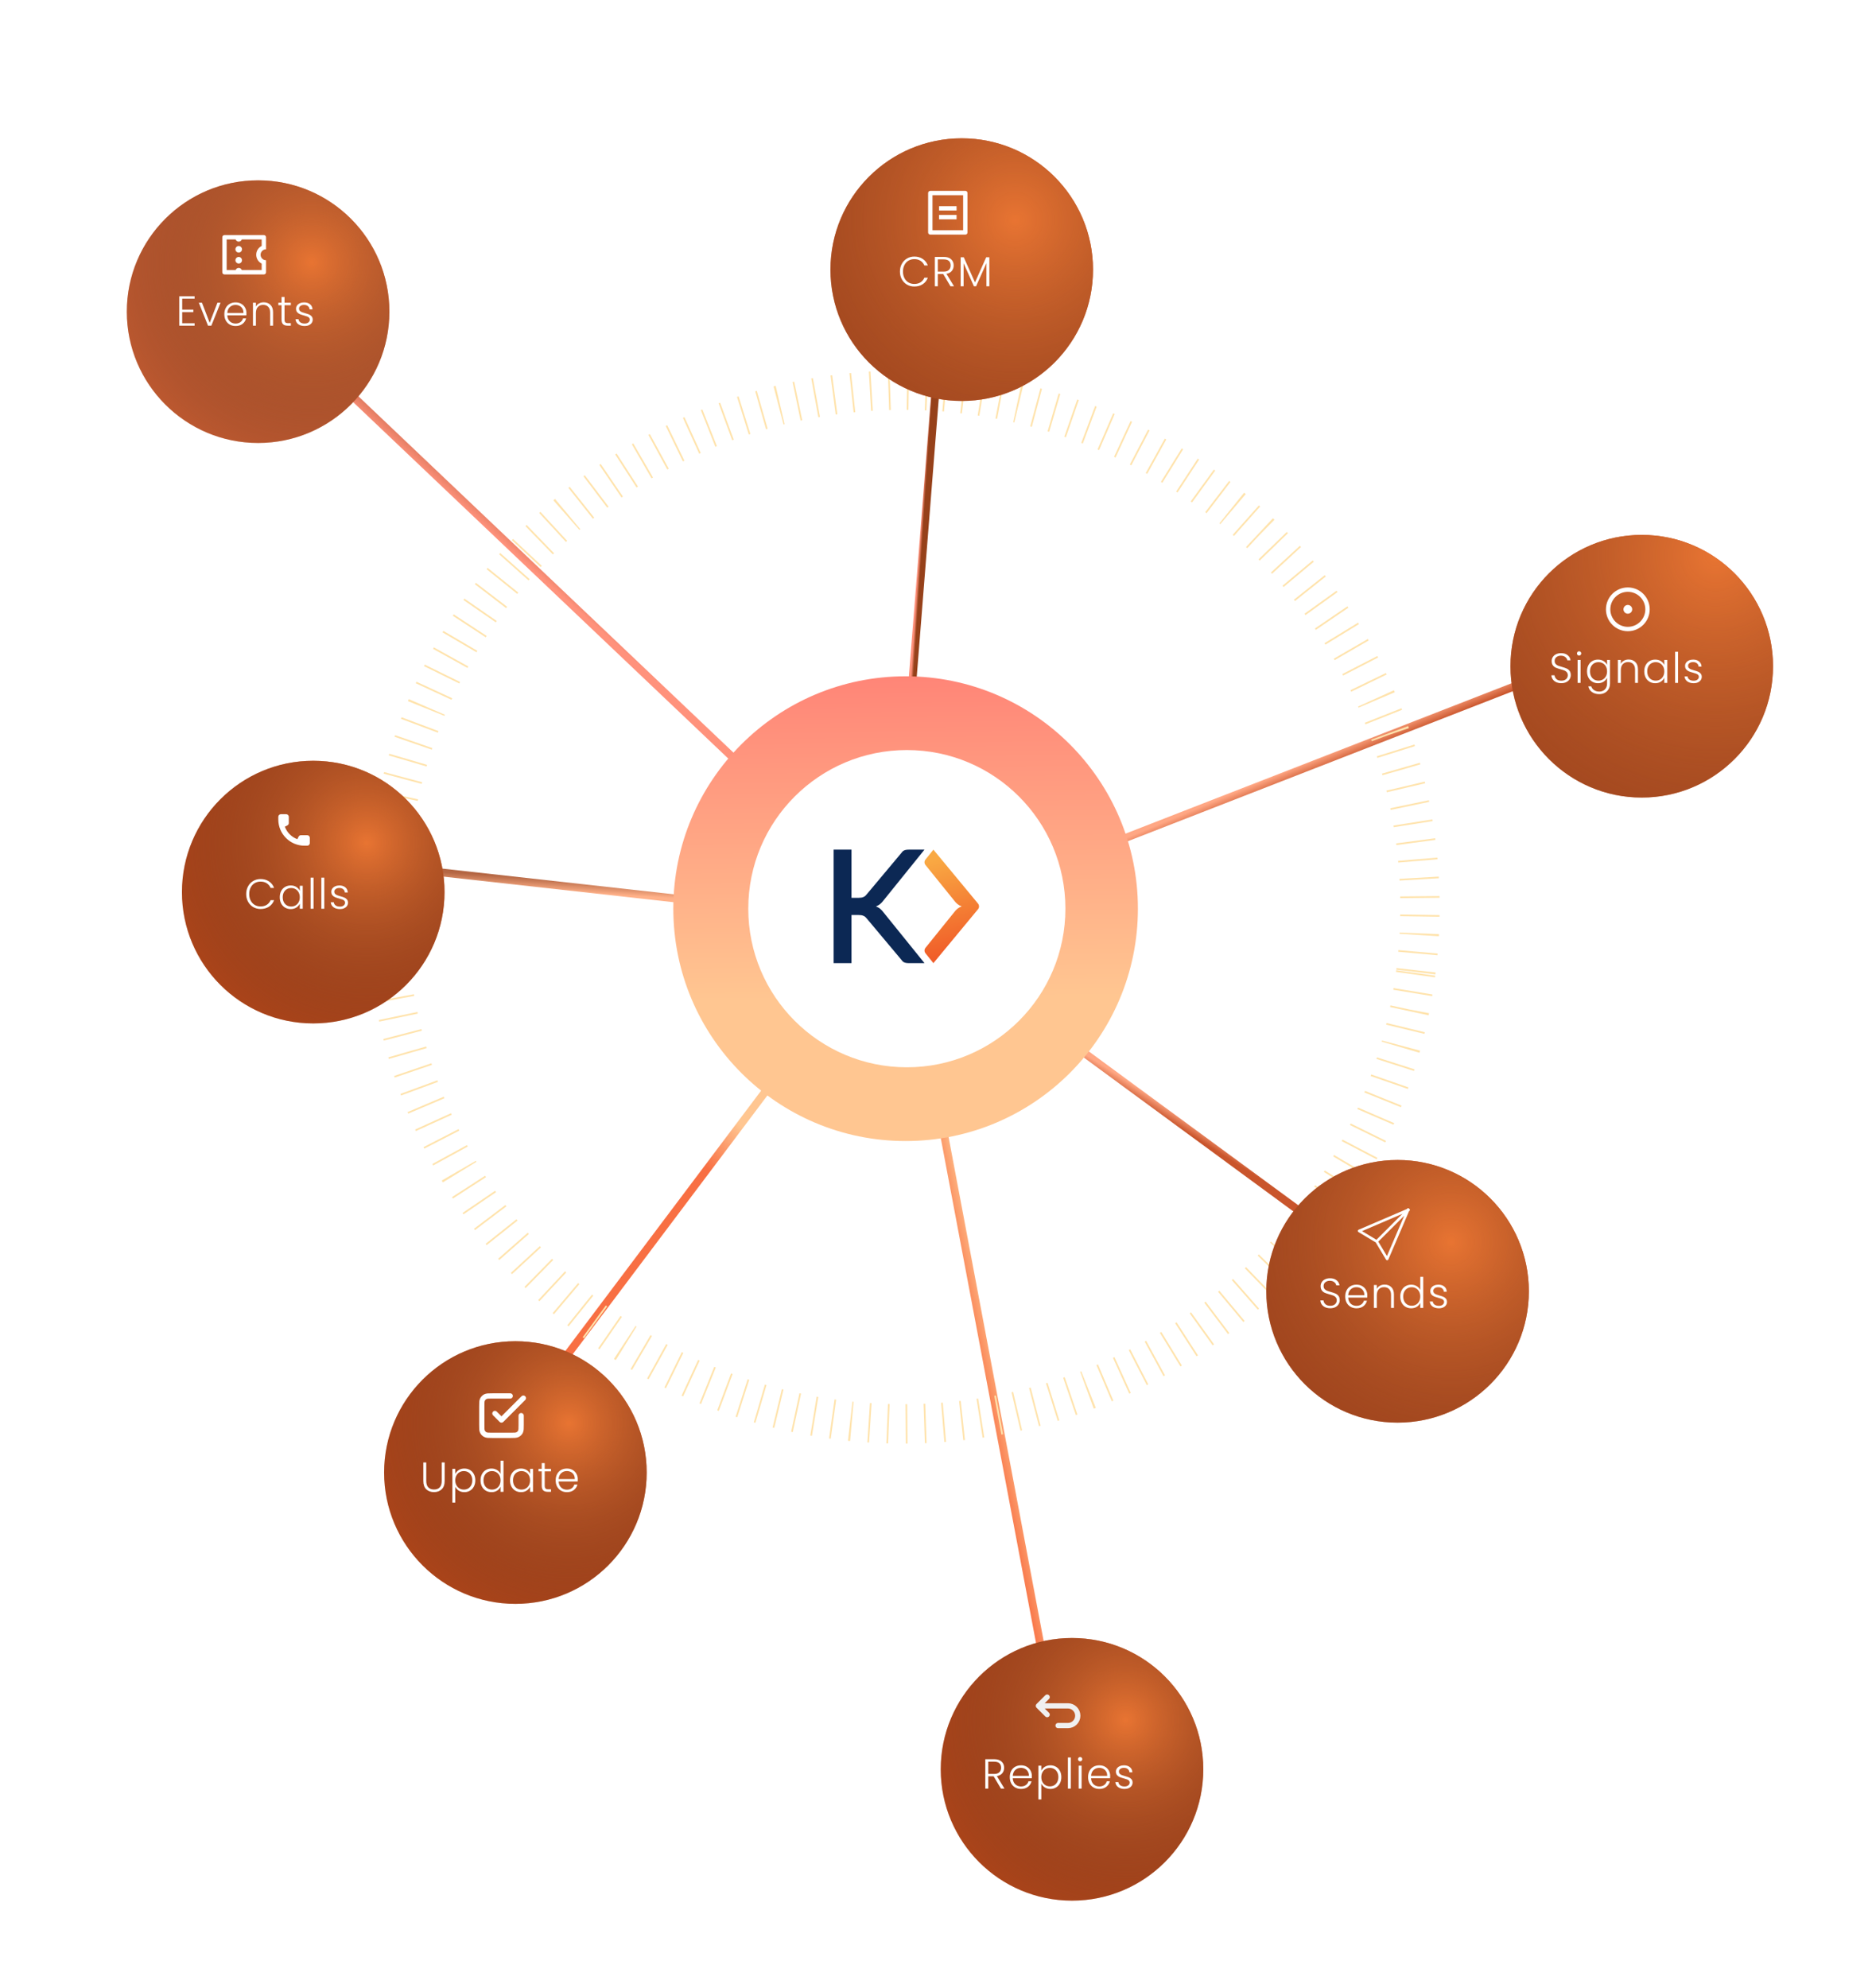 <svg width="713" height="757" viewBox="0 0 713 757" fill="none" xmlns="http://www.w3.org/2000/svg">
<g filter="url(#filter0_dddddd_2179_4380)">
<ellipse cx="344.925" cy="345.97" rx="125.393" ry="125.393" transform="rotate(-90 344.925 345.97)" fill="white"/>
</g>
<g filter="url(#filter1_dddddd_2179_4380)">
<ellipse cx="344.925" cy="345.97" rx="125.393" ry="125.393" transform="rotate(-90 344.925 345.97)" fill="white"/>
</g>
<path d="M345 351L527.5 485" stroke="url(#paint0_linear_2179_4380)" stroke-width="3"/>
<path d="M344 352L620 244.5" stroke="url(#paint1_linear_2179_4380)" stroke-width="3"/>
<path d="M340 354.5L360.5 95.501" stroke="url(#paint2_linear_2179_4380)" stroke-width="3"/>
<path d="M344.5 350.5L125.5 142.5" stroke="url(#paint3_linear_2179_4380)" stroke-width="3"/>
<path d="M344.5 352L403 662" stroke="url(#paint4_linear_2179_4380)" stroke-width="3"/>
<path d="M342 351.5L112.501 326" stroke="url(#paint5_linear_2179_4380)" stroke-width="3"/>
<path d="M342.346 348.054L208.329 526.172" stroke="url(#paint6_linear_2179_4380)" stroke-width="3"/>
<circle cx="344.925" cy="345.97" r="88.475" transform="rotate(-90 344.925 345.97)" fill="url(#paint7_linear_2179_4380)"/>
<circle cx="345.394" cy="345.969" r="60.395" transform="rotate(-90 345.394 345.969)" fill="white"/>
<path d="M335.184 345.975C334.712 345.604 334.18 345.311 333.61 345.108C334.18 344.906 334.712 344.613 335.184 344.241C335.704 343.813 336.164 343.321 336.553 342.777L352.109 323.501H346.166C345.8 323.495 345.435 323.524 345.074 323.586C344.801 323.633 344.535 323.717 344.286 323.837C344.065 323.945 343.865 324.091 343.695 324.268C343.525 324.441 343.373 324.632 343.243 324.837L330.143 340.474C329.971 340.698 329.779 340.908 329.57 341.1C329.367 341.276 329.136 341.419 328.887 341.526C328.604 341.648 328.305 341.733 327.999 341.777C327.612 341.827 327.223 341.851 326.833 341.85H324.316V323.501H317.5V366.715H324.316V348.379H326.822C327.212 348.376 327.602 348.399 327.988 348.449C328.295 348.493 328.594 348.577 328.877 348.699C329.13 348.802 329.364 348.943 329.57 349.118C329.782 349.31 329.977 349.518 330.153 349.742L343.264 365.379C343.394 365.584 343.545 365.774 343.716 365.948C343.883 366.122 344.079 366.266 344.296 366.374C344.546 366.494 344.811 366.578 345.085 366.625C345.445 366.687 345.81 366.715 346.176 366.71H352.119L336.553 347.439C336.163 346.896 335.703 346.404 335.184 345.975Z" fill="#0C2854"/>
<path d="M372.505 346.182L356.089 366.015L355.514 366.712L355.327 366.479L352.502 362.97C352.259 362.673 352.127 362.306 352.124 361.927C352.122 361.548 352.25 361.179 352.489 360.88L363.332 347.438L363.909 346.729C363.938 346.688 363.972 346.651 364.01 346.618C364.223 346.387 364.453 346.171 364.698 345.972C365.171 345.6 365.704 345.307 366.275 345.105C365.704 344.901 365.171 344.607 364.698 344.235C364.452 344.037 364.222 343.82 364.01 343.588C363.972 343.555 363.938 343.518 363.909 343.478L363.332 342.769L352.484 329.33C352.245 329.033 352.117 328.666 352.119 328.289C352.122 327.911 352.254 327.546 352.497 327.252L355.322 323.743L355.514 323.5L356.089 324.197L372.505 344.032C372.755 344.337 372.891 344.716 372.891 345.107C372.891 345.498 372.755 345.877 372.505 346.182V346.182Z" fill="url(#paint8_linear_2179_4380)"/>
<path d="M539.273 370.06C542.517 344.419 540.679 318.391 533.864 293.461C527.049 268.531 515.39 245.188 499.553 224.763C483.717 204.339 464.012 187.234 441.565 174.425C419.118 161.616 394.368 153.353 368.728 150.109C343.087 146.865 317.059 148.703 292.129 155.518C267.199 162.334 243.856 173.992 223.431 189.829C203.007 205.665 185.902 225.37 173.093 247.817C160.284 270.264 152.021 295.014 148.777 320.655C145.533 346.295 147.371 372.323 154.186 397.253C161.001 422.183 172.66 445.527 188.497 465.951C204.333 486.375 224.038 503.48 246.485 516.289C268.932 529.099 293.682 537.361 319.323 540.605C344.963 543.849 370.991 542.011 395.921 535.196C420.851 528.381 444.195 516.722 464.619 500.885C485.043 485.049 502.148 465.344 514.957 442.897C527.766 420.45 536.029 395.7 539.273 370.06L539.273 370.06Z" stroke="#FFE3AC" stroke-width="15" stroke-dasharray="0.64 6.42"/>
<g filter="url(#filter2_dii_2179_4380)">
<circle cx="93" cy="107" r="50" fill="#E66B37"/>
<circle cx="93" cy="107" r="50" fill="url(#paint9_radial_2179_4380)"/>
</g>
<path d="M69.4 113.728V117.904H73.64V118.832H69.4V123.072H74.12V124H68.28V112.8H74.12V113.728H69.4ZM79.871 122.912L82.815 115.264H83.999L80.495 124H79.231L75.727 115.264H76.927L79.871 122.912ZM93.861 119.184C93.861 119.568 93.85 119.861 93.829 120.064H86.581C86.613 120.725 86.773 121.291 87.061 121.76C87.349 122.229 87.728 122.587 88.197 122.832C88.666 123.067 89.178 123.184 89.733 123.184C90.458 123.184 91.066 123.008 91.557 122.656C92.058 122.304 92.389 121.829 92.549 121.232H93.733C93.519 122.085 93.061 122.784 92.357 123.328C91.663 123.861 90.789 124.128 89.733 124.128C88.912 124.128 88.175 123.947 87.525 123.584C86.874 123.211 86.362 122.688 85.989 122.016C85.626 121.333 85.445 120.539 85.445 119.632C85.445 118.725 85.626 117.931 85.989 117.248C86.352 116.565 86.858 116.043 87.509 115.68C88.159 115.317 88.901 115.136 89.733 115.136C90.565 115.136 91.29 115.317 91.909 115.68C92.538 116.043 93.018 116.533 93.349 117.152C93.69 117.76 93.861 118.437 93.861 119.184ZM92.725 119.152C92.736 118.501 92.602 117.947 92.325 117.488C92.058 117.029 91.69 116.683 91.221 116.448C90.751 116.213 90.24 116.096 89.685 116.096C88.853 116.096 88.144 116.363 87.557 116.896C86.97 117.429 86.645 118.181 86.581 119.152H92.725ZM100.446 115.104C101.491 115.104 102.345 115.429 103.006 116.08C103.667 116.72 103.998 117.653 103.998 118.88V124H102.894V119.008C102.894 118.059 102.654 117.333 102.174 116.832C101.705 116.331 101.059 116.08 100.238 116.08C99.395 116.08 98.723 116.347 98.222 116.88C97.721 117.413 97.47 118.197 97.47 119.232V124H96.35V115.264H97.47V116.752C97.747 116.219 98.147 115.813 98.67 115.536C99.193 115.248 99.785 115.104 100.446 115.104ZM108.371 116.208V121.632C108.371 122.165 108.472 122.533 108.675 122.736C108.878 122.939 109.235 123.04 109.747 123.04H110.771V124H109.571C108.782 124 108.195 123.819 107.811 123.456C107.427 123.083 107.235 122.475 107.235 121.632V116.208H106.019V115.264H107.235V113.072H108.371V115.264H110.771V116.208H108.371ZM116.066 124.128C115.063 124.128 114.242 123.899 113.602 123.44C112.973 122.971 112.621 122.336 112.546 121.536H113.698C113.751 122.027 113.981 122.427 114.386 122.736C114.802 123.035 115.357 123.184 116.05 123.184C116.658 123.184 117.133 123.04 117.474 122.752C117.826 122.464 118.002 122.107 118.002 121.68C118.002 121.381 117.906 121.136 117.714 120.944C117.522 120.752 117.277 120.603 116.978 120.496C116.69 120.379 116.295 120.256 115.794 120.128C115.143 119.957 114.615 119.787 114.21 119.616C113.805 119.445 113.458 119.195 113.17 118.864C112.893 118.523 112.754 118.069 112.754 117.504C112.754 117.077 112.882 116.683 113.138 116.32C113.394 115.957 113.757 115.669 114.226 115.456C114.695 115.243 115.229 115.136 115.826 115.136C116.765 115.136 117.522 115.376 118.098 115.856C118.674 116.325 118.983 116.976 119.026 117.808H117.906C117.874 117.296 117.671 116.885 117.298 116.576C116.935 116.256 116.434 116.096 115.794 116.096C115.229 116.096 114.77 116.229 114.418 116.496C114.066 116.763 113.89 117.093 113.89 117.488C113.89 117.829 113.991 118.112 114.194 118.336C114.407 118.549 114.669 118.72 114.978 118.848C115.287 118.965 115.703 119.099 116.226 119.248C116.855 119.419 117.357 119.584 117.73 119.744C118.103 119.904 118.423 120.139 118.69 120.448C118.957 120.757 119.095 121.168 119.106 121.68C119.106 122.149 118.978 122.571 118.722 122.944C118.466 123.307 118.109 123.595 117.65 123.808C117.191 124.021 116.663 124.128 116.066 124.128Z" fill="white"/>
<path d="M84.667 90.333C84.667 90.112 84.754 89.9 84.911 89.744C85.067 89.588 85.279 89.5 85.5 89.5H100.5C100.721 89.5 100.933 89.588 101.089 89.744C101.246 89.9 101.333 90.112 101.333 90.333V94.917C100.781 94.917 100.251 95.136 99.86 95.527C99.47 95.918 99.25 96.448 99.25 97C99.25 97.552 99.47 98.082 99.86 98.473C100.251 98.864 100.781 99.083 101.333 99.083V103.667C101.333 103.888 101.246 104.1 101.089 104.256C100.933 104.412 100.721 104.5 100.5 104.5H85.5C85.279 104.5 85.067 104.412 84.911 104.256C84.754 104.1 84.667 103.888 84.667 103.667V90.333ZM89.738 102.833C89.823 102.589 89.983 102.378 90.194 102.228C90.406 102.078 90.658 101.998 90.917 101.998C91.176 101.998 91.428 102.078 91.639 102.228C91.85 102.378 92.01 102.589 92.096 102.833H99.667V100.36C99.041 100.05 98.514 99.571 98.145 98.977C97.777 98.383 97.582 97.699 97.582 97C97.582 96.301 97.777 95.617 98.145 95.023C98.514 94.429 99.041 93.95 99.667 93.64V91.167H92.096C92.01 91.411 91.85 91.622 91.639 91.772C91.428 91.921 91.176 92.002 90.917 92.002C90.658 92.002 90.406 91.921 90.194 91.772C89.983 91.622 89.823 91.411 89.738 91.167H86.333V102.833H89.738ZM90.917 96.167C90.585 96.167 90.267 96.035 90.033 95.801C89.798 95.566 89.667 95.248 89.667 94.917C89.667 94.585 89.798 94.267 90.033 94.033C90.267 93.798 90.585 93.667 90.917 93.667C91.248 93.667 91.566 93.798 91.801 94.033C92.035 94.267 92.167 94.585 92.167 94.917C92.167 95.248 92.035 95.566 91.801 95.801C91.566 96.035 91.248 96.167 90.917 96.167ZM90.917 100.333C90.585 100.333 90.267 100.202 90.033 99.967C89.798 99.733 89.667 99.415 89.667 99.083C89.667 98.752 89.798 98.434 90.033 98.199C90.267 97.965 90.585 97.833 90.917 97.833C91.248 97.833 91.566 97.965 91.801 98.199C92.035 98.434 92.167 98.752 92.167 99.083C92.167 99.415 92.035 99.733 91.801 99.967C91.566 100.202 91.248 100.333 90.917 100.333Z" fill="white"/>
<g filter="url(#filter3_dii_2179_4380)">
<circle cx="361" cy="91" r="50" fill="#CF501A"/>
<circle cx="361" cy="91" r="50" fill="url(#paint10_radial_2179_4380)"/>
</g>
<path d="M342.768 103.4C342.768 102.301 343.008 101.32 343.488 100.456C343.968 99.581 344.624 98.904 345.456 98.424C346.288 97.933 347.216 97.688 348.24 97.688C349.488 97.688 350.555 97.987 351.44 98.584C352.336 99.171 352.987 100.003 353.392 101.08H352.08C351.76 100.323 351.269 99.731 350.608 99.304C349.957 98.877 349.168 98.664 348.24 98.664C347.419 98.664 346.677 98.856 346.016 99.24C345.365 99.624 344.853 100.179 344.48 100.904C344.107 101.619 343.92 102.451 343.92 103.4C343.92 104.349 344.107 105.181 344.48 105.896C344.853 106.611 345.365 107.16 346.016 107.544C346.677 107.928 347.419 108.12 348.24 108.12C349.168 108.12 349.957 107.912 350.608 107.496C351.269 107.069 351.76 106.483 352.08 105.736H353.392C352.987 106.803 352.336 107.629 351.44 108.216C350.544 108.803 349.477 109.096 348.24 109.096C347.216 109.096 346.288 108.856 345.456 108.376C344.624 107.885 343.968 107.208 343.488 106.344C343.008 105.48 342.768 104.499 342.768 103.4ZM362.016 109L359.248 104.328H357.184V109H356.064V97.816H359.424C360.672 97.816 361.616 98.115 362.256 98.712C362.906 99.309 363.232 100.093 363.232 101.064C363.232 101.875 362.997 102.568 362.528 103.144C362.069 103.709 361.386 104.077 360.48 104.248L363.36 109H362.016ZM357.184 103.416H359.44C360.314 103.416 360.97 103.203 361.408 102.776C361.856 102.349 362.08 101.779 362.08 101.064C362.08 100.328 361.866 99.763 361.44 99.368C361.013 98.963 360.341 98.76 359.424 98.76H357.184V103.416ZM376.822 97.96V109H375.702V100.184L371.766 109H370.95L367.014 100.216V109H365.894V97.96H367.078L371.35 107.528L375.622 97.96H376.822Z" fill="white"/>
<path d="M367.667 89.333H354.333C354.112 89.333 353.9 89.246 353.744 89.089C353.588 88.933 353.5 88.721 353.5 88.5V73.5C353.5 73.279 353.588 73.067 353.744 72.911C353.9 72.754 354.112 72.667 354.333 72.667H367.667C367.888 72.667 368.1 72.754 368.256 72.911C368.412 73.067 368.5 73.279 368.5 73.5V88.5C368.5 88.721 368.412 88.933 368.256 89.089C368.1 89.246 367.888 89.333 367.667 89.333ZM366.833 87.667V74.333H355.167V87.667H366.833ZM357.667 78.5H364.333V80.167H357.667V78.5ZM357.667 81.833H364.333V83.5H357.667V81.833Z" fill="white"/>
<g filter="url(#filter4_dii_2179_4380)">
<circle cx="620" cy="242" r="50" fill="#CF501A"/>
<circle cx="620" cy="242" r="50" fill="url(#paint11_radial_2179_4380)"/>
</g>
<path d="M594.672 260.112C593.936 260.112 593.285 259.984 592.72 259.728C592.165 259.472 591.728 259.115 591.408 258.656C591.088 258.197 590.917 257.685 590.896 257.12H592.08C592.133 257.664 592.373 258.144 592.8 258.56C593.227 258.965 593.851 259.168 594.672 259.168C595.429 259.168 596.027 258.976 596.464 258.592C596.912 258.197 597.136 257.701 597.136 257.104C597.136 256.624 597.013 256.24 596.768 255.952C596.523 255.653 596.219 255.435 595.856 255.296C595.493 255.147 594.992 254.987 594.352 254.816C593.605 254.613 593.013 254.416 592.576 254.224C592.139 254.032 591.765 253.733 591.456 253.328C591.147 252.923 590.992 252.373 590.992 251.68C590.992 251.104 591.141 250.592 591.44 250.144C591.739 249.685 592.16 249.328 592.704 249.072C593.248 248.816 593.872 248.688 594.576 248.688C595.611 248.688 596.443 248.944 597.072 249.456C597.712 249.957 598.08 250.608 598.176 251.408H596.96C596.885 250.949 596.635 250.544 596.208 250.192C595.781 249.829 595.205 249.648 594.48 249.648C593.808 249.648 593.248 249.829 592.8 250.192C592.352 250.544 592.128 251.029 592.128 251.648C592.128 252.117 592.251 252.496 592.496 252.784C592.741 253.072 593.045 253.291 593.408 253.44C593.781 253.589 594.283 253.749 594.912 253.92C595.637 254.123 596.224 254.325 596.672 254.528C597.12 254.72 597.499 255.019 597.808 255.424C598.117 255.829 598.272 256.373 598.272 257.056C598.272 257.579 598.133 258.075 597.856 258.544C597.579 259.013 597.168 259.392 596.624 259.68C596.08 259.968 595.429 260.112 594.672 260.112ZM601.436 249.616C601.212 249.616 601.02 249.536 600.86 249.376C600.7 249.216 600.62 249.019 600.62 248.784C600.62 248.549 600.7 248.357 600.86 248.208C601.02 248.048 601.212 247.968 601.436 247.968C601.66 247.968 601.852 248.048 602.012 248.208C602.172 248.357 602.252 248.549 602.252 248.784C602.252 249.019 602.172 249.216 602.012 249.376C601.852 249.536 601.66 249.616 601.436 249.616ZM601.996 251.264V260H600.876V251.264H601.996ZM608.637 251.136C609.458 251.136 610.173 251.328 610.781 251.712C611.389 252.096 611.826 252.581 612.093 253.168V251.264H613.213V260.224C613.213 261.024 613.037 261.733 612.685 262.352C612.343 262.971 611.863 263.445 611.245 263.776C610.626 264.117 609.922 264.288 609.133 264.288C608.013 264.288 607.079 264.021 606.333 263.488C605.597 262.955 605.138 262.229 604.957 261.312H606.061C606.253 261.92 606.615 262.405 607.149 262.768C607.693 263.131 608.354 263.312 609.133 263.312C609.698 263.312 610.205 263.189 610.653 262.944C611.101 262.709 611.453 262.357 611.709 261.888C611.965 261.419 612.093 260.864 612.093 260.224V258.064C611.815 258.661 611.373 259.157 610.765 259.552C610.167 259.936 609.458 260.128 608.637 260.128C607.837 260.128 607.117 259.941 606.477 259.568C605.847 259.195 605.351 258.667 604.989 257.984C604.637 257.301 604.461 256.512 604.461 255.616C604.461 254.72 604.637 253.936 604.989 253.264C605.351 252.581 605.847 252.059 606.477 251.696C607.117 251.323 607.837 251.136 608.637 251.136ZM612.093 255.632C612.093 254.928 611.949 254.309 611.661 253.776C611.373 253.243 610.978 252.832 610.477 252.544C609.986 252.256 609.442 252.112 608.845 252.112C608.226 252.112 607.671 252.251 607.181 252.528C606.69 252.805 606.301 253.211 606.013 253.744C605.735 254.267 605.597 254.891 605.597 255.616C605.597 256.331 605.735 256.96 606.013 257.504C606.301 258.037 606.69 258.448 607.181 258.736C607.671 259.013 608.226 259.152 608.845 259.152C609.442 259.152 609.986 259.008 610.477 258.72C610.978 258.432 611.373 258.021 611.661 257.488C611.949 256.955 612.093 256.336 612.093 255.632ZM620.305 251.104C621.351 251.104 622.204 251.429 622.865 252.08C623.527 252.72 623.857 253.653 623.857 254.88V260H622.753V255.008C622.753 254.059 622.513 253.333 622.033 252.832C621.564 252.331 620.919 252.08 620.097 252.08C619.255 252.08 618.583 252.347 618.081 252.88C617.58 253.413 617.329 254.197 617.329 255.232V260H616.209V251.264H617.329V252.752C617.607 252.219 618.007 251.813 618.529 251.536C619.052 251.248 619.644 251.104 620.305 251.104ZM626.262 255.616C626.262 254.72 626.438 253.936 626.79 253.264C627.153 252.581 627.649 252.059 628.278 251.696C628.918 251.323 629.638 251.136 630.438 251.136C631.27 251.136 631.985 251.328 632.582 251.712C633.19 252.096 633.628 252.587 633.894 253.184V251.264H635.014V260H633.894V258.064C633.617 258.661 633.174 259.157 632.566 259.552C631.969 259.936 631.254 260.128 630.422 260.128C629.633 260.128 628.918 259.941 628.278 259.568C627.649 259.195 627.153 258.667 626.79 257.984C626.438 257.301 626.262 256.512 626.262 255.616ZM633.894 255.632C633.894 254.928 633.75 254.309 633.462 253.776C633.174 253.243 632.78 252.832 632.278 252.544C631.788 252.256 631.244 252.112 630.646 252.112C630.028 252.112 629.473 252.251 628.982 252.528C628.492 252.805 628.102 253.211 627.814 253.744C627.537 254.267 627.398 254.891 627.398 255.616C627.398 256.331 627.537 256.96 627.814 257.504C628.102 258.037 628.492 258.448 628.982 258.736C629.473 259.013 630.028 259.152 630.646 259.152C631.244 259.152 631.788 259.008 632.278 258.72C632.78 258.432 633.174 258.021 633.462 257.488C633.75 256.955 633.894 256.336 633.894 255.632ZM639.131 248.16V260H638.011V248.16H639.131ZM645.115 260.128C644.113 260.128 643.291 259.899 642.651 259.44C642.022 258.971 641.67 258.336 641.595 257.536H642.747C642.801 258.027 643.03 258.427 643.435 258.736C643.851 259.035 644.406 259.184 645.099 259.184C645.707 259.184 646.182 259.04 646.523 258.752C646.875 258.464 647.051 258.107 647.051 257.68C647.051 257.381 646.955 257.136 646.763 256.944C646.571 256.752 646.326 256.603 646.027 256.496C645.739 256.379 645.345 256.256 644.843 256.128C644.193 255.957 643.665 255.787 643.259 255.616C642.854 255.445 642.507 255.195 642.219 254.864C641.942 254.523 641.803 254.069 641.803 253.504C641.803 253.077 641.931 252.683 642.187 252.32C642.443 251.957 642.806 251.669 643.275 251.456C643.745 251.243 644.278 251.136 644.875 251.136C645.814 251.136 646.571 251.376 647.147 251.856C647.723 252.325 648.033 252.976 648.075 253.808H646.955C646.923 253.296 646.721 252.885 646.347 252.576C645.985 252.256 645.483 252.096 644.843 252.096C644.278 252.096 643.819 252.229 643.467 252.496C643.115 252.763 642.939 253.093 642.939 253.488C642.939 253.829 643.041 254.112 643.243 254.336C643.457 254.549 643.718 254.72 644.027 254.848C644.337 254.965 644.753 255.099 645.275 255.248C645.905 255.419 646.406 255.584 646.779 255.744C647.153 255.904 647.473 256.139 647.739 256.448C648.006 256.757 648.145 257.168 648.155 257.68C648.155 258.149 648.027 258.571 647.771 258.944C647.515 259.307 647.158 259.595 646.699 259.808C646.241 260.021 645.713 260.128 645.115 260.128Z" fill="white"/>
<path d="M620 238.667C621.768 238.667 623.464 237.964 624.714 236.714C625.964 235.464 626.667 233.768 626.667 232C626.667 230.232 625.964 228.536 624.714 227.286C623.464 226.036 621.768 225.333 620 225.333C618.232 225.333 616.536 226.036 615.286 227.286C614.036 228.536 613.333 230.232 613.333 232C613.333 233.768 614.036 235.464 615.286 236.714C616.536 237.964 618.232 238.667 620 238.667V238.667ZM620 240.333C615.398 240.333 611.667 236.602 611.667 232C611.667 227.397 615.398 223.667 620 223.667C624.603 223.667 628.333 227.397 628.333 232C628.333 236.602 624.603 240.333 620 240.333ZM620 233.667C619.558 233.667 619.134 233.491 618.822 233.178C618.509 232.866 618.333 232.442 618.333 232C618.333 231.558 618.509 231.134 618.822 230.821C619.134 230.509 619.558 230.333 620 230.333C620.442 230.333 620.866 230.509 621.179 230.821C621.491 231.134 621.667 231.558 621.667 232C621.667 232.442 621.491 232.866 621.179 233.178C620.866 233.491 620.442 233.667 620 233.667Z" fill="white"/>
<g filter="url(#filter5_dii_2179_4380)">
<circle cx="527" cy="480" r="50" fill="#CF501A"/>
<circle cx="527" cy="480" r="50" fill="url(#paint12_radial_2179_4380)"/>
</g>
<path d="M506.672 498.112C505.936 498.112 505.285 497.984 504.72 497.728C504.165 497.472 503.728 497.115 503.408 496.656C503.088 496.197 502.917 495.685 502.896 495.12H504.08C504.133 495.664 504.373 496.144 504.8 496.56C505.227 496.965 505.851 497.168 506.672 497.168C507.429 497.168 508.027 496.976 508.464 496.592C508.912 496.197 509.136 495.701 509.136 495.104C509.136 494.624 509.013 494.24 508.768 493.952C508.523 493.653 508.219 493.435 507.856 493.296C507.493 493.147 506.992 492.987 506.352 492.816C505.605 492.613 505.013 492.416 504.576 492.224C504.139 492.032 503.765 491.733 503.456 491.328C503.147 490.923 502.992 490.373 502.992 489.68C502.992 489.104 503.141 488.592 503.44 488.144C503.739 487.685 504.16 487.328 504.704 487.072C505.248 486.816 505.872 486.688 506.576 486.688C507.611 486.688 508.443 486.944 509.072 487.456C509.712 487.957 510.08 488.608 510.176 489.408H508.96C508.885 488.949 508.635 488.544 508.208 488.192C507.781 487.829 507.205 487.648 506.48 487.648C505.808 487.648 505.248 487.829 504.8 488.192C504.352 488.544 504.128 489.029 504.128 489.648C504.128 490.117 504.251 490.496 504.496 490.784C504.741 491.072 505.045 491.291 505.408 491.44C505.781 491.589 506.283 491.749 506.912 491.92C507.637 492.123 508.224 492.325 508.672 492.528C509.12 492.72 509.499 493.019 509.808 493.424C510.117 493.829 510.272 494.373 510.272 495.056C510.272 495.579 510.133 496.075 509.856 496.544C509.579 497.013 509.168 497.392 508.624 497.68C508.08 497.968 507.429 498.112 506.672 498.112ZM520.78 493.184C520.78 493.568 520.77 493.861 520.748 494.064H513.5C513.532 494.725 513.692 495.291 513.98 495.76C514.268 496.229 514.647 496.587 515.116 496.832C515.586 497.067 516.098 497.184 516.652 497.184C517.378 497.184 517.986 497.008 518.476 496.656C518.978 496.304 519.308 495.829 519.468 495.232H520.652C520.439 496.085 519.98 496.784 519.276 497.328C518.583 497.861 517.708 498.128 516.652 498.128C515.831 498.128 515.095 497.947 514.444 497.584C513.794 497.211 513.282 496.688 512.908 496.016C512.546 495.333 512.364 494.539 512.364 493.632C512.364 492.725 512.546 491.931 512.908 491.248C513.271 490.565 513.778 490.043 514.428 489.68C515.079 489.317 515.82 489.136 516.652 489.136C517.484 489.136 518.21 489.317 518.828 489.68C519.458 490.043 519.938 490.533 520.268 491.152C520.61 491.76 520.78 492.437 520.78 493.184ZM519.644 493.152C519.655 492.501 519.522 491.947 519.244 491.488C518.978 491.029 518.61 490.683 518.14 490.448C517.671 490.213 517.159 490.096 516.604 490.096C515.772 490.096 515.063 490.363 514.476 490.896C513.89 491.429 513.564 492.181 513.5 493.152H519.644ZM527.365 489.104C528.411 489.104 529.264 489.429 529.925 490.08C530.587 490.72 530.917 491.653 530.917 492.88V498H529.813V493.008C529.813 492.059 529.573 491.333 529.093 490.832C528.624 490.331 527.979 490.08 527.157 490.08C526.315 490.08 525.643 490.347 525.141 490.88C524.64 491.413 524.389 492.197 524.389 493.232V498H523.269V489.264H524.389V490.752C524.667 490.219 525.067 489.813 525.589 489.536C526.112 489.248 526.704 489.104 527.365 489.104ZM533.322 493.616C533.322 492.72 533.504 491.936 533.866 491.264C534.229 490.581 534.725 490.059 535.354 489.696C535.994 489.323 536.714 489.136 537.514 489.136C538.282 489.136 538.976 489.323 539.594 489.696C540.213 490.069 540.666 490.555 540.954 491.152V486.16H542.074V498H540.954V496.048C540.688 496.656 540.25 497.157 539.642 497.552C539.034 497.936 538.32 498.128 537.498 498.128C536.698 498.128 535.978 497.941 535.338 497.568C534.709 497.195 534.213 496.667 533.85 495.984C533.498 495.301 533.322 494.512 533.322 493.616ZM540.954 493.632C540.954 492.928 540.81 492.309 540.522 491.776C540.234 491.243 539.84 490.832 539.338 490.544C538.848 490.256 538.304 490.112 537.706 490.112C537.088 490.112 536.533 490.251 536.042 490.528C535.552 490.805 535.162 491.211 534.874 491.744C534.597 492.267 534.458 492.891 534.458 493.616C534.458 494.331 534.597 494.96 534.874 495.504C535.162 496.037 535.552 496.448 536.042 496.736C536.533 497.013 537.088 497.152 537.706 497.152C538.304 497.152 538.848 497.008 539.338 496.72C539.84 496.432 540.234 496.021 540.522 495.488C540.81 494.955 540.954 494.336 540.954 493.632ZM548.079 498.128C547.077 498.128 546.255 497.899 545.615 497.44C544.986 496.971 544.634 496.336 544.559 495.536H545.711C545.765 496.027 545.994 496.427 546.399 496.736C546.815 497.035 547.37 497.184 548.063 497.184C548.671 497.184 549.146 497.04 549.487 496.752C549.839 496.464 550.015 496.107 550.015 495.68C550.015 495.381 549.919 495.136 549.727 494.944C549.535 494.752 549.29 494.603 548.991 494.496C548.703 494.379 548.309 494.256 547.807 494.128C547.157 493.957 546.629 493.787 546.223 493.616C545.818 493.445 545.471 493.195 545.183 492.864C544.906 492.523 544.767 492.069 544.767 491.504C544.767 491.077 544.895 490.683 545.151 490.32C545.407 489.957 545.77 489.669 546.239 489.456C546.709 489.243 547.242 489.136 547.839 489.136C548.778 489.136 549.535 489.376 550.111 489.856C550.687 490.325 550.997 490.976 551.039 491.808H549.919C549.887 491.296 549.685 490.885 549.311 490.576C548.949 490.256 548.447 490.096 547.807 490.096C547.242 490.096 546.783 490.229 546.431 490.496C546.079 490.763 545.903 491.093 545.903 491.488C545.903 491.829 546.005 492.112 546.207 492.336C546.421 492.549 546.682 492.72 546.991 492.848C547.301 492.965 547.717 493.099 548.239 493.248C548.869 493.419 549.37 493.584 549.743 493.744C550.117 493.904 550.437 494.139 550.703 494.448C550.97 494.757 551.109 495.168 551.119 495.68C551.119 496.149 550.991 496.571 550.735 496.944C550.479 497.307 550.122 497.595 549.663 497.808C549.205 498.021 548.677 498.128 548.079 498.128Z" fill="white"/>
<path d="M536.333 460.667L517.667 468.667L524.333 472.667M536.333 460.667L528.333 479.333L524.333 472.667M536.333 460.667L524.333 472.667" stroke="white" stroke-linecap="square" stroke-linejoin="round"/>
<g filter="url(#filter6_dii_2179_4380)">
<circle cx="403" cy="662" r="50" fill="#CF501A"/>
<circle cx="403" cy="662" r="50" fill="url(#paint13_radial_2179_4380)"/>
</g>
<path d="M381.232 681L378.464 676.328H376.4V681H375.28V669.816H378.64C379.888 669.816 380.832 670.115 381.472 670.712C382.123 671.309 382.448 672.093 382.448 673.064C382.448 673.875 382.213 674.568 381.744 675.144C381.285 675.709 380.603 676.077 379.696 676.248L382.576 681H381.232ZM376.4 675.416H378.656C379.531 675.416 380.187 675.203 380.624 674.776C381.072 674.349 381.296 673.779 381.296 673.064C381.296 672.328 381.083 671.763 380.656 671.368C380.229 670.963 379.557 670.76 378.64 670.76H376.4V675.416ZM393.015 676.184C393.015 676.568 393.004 676.861 392.983 677.064H385.735C385.767 677.725 385.927 678.291 386.215 678.76C386.503 679.229 386.881 679.587 387.351 679.832C387.82 680.067 388.332 680.184 388.887 680.184C389.612 680.184 390.22 680.008 390.711 679.656C391.212 679.304 391.543 678.829 391.703 678.232H392.887C392.673 679.085 392.215 679.784 391.511 680.328C390.817 680.861 389.943 681.128 388.887 681.128C388.065 681.128 387.329 680.947 386.679 680.584C386.028 680.211 385.516 679.688 385.143 679.016C384.78 678.333 384.599 677.539 384.599 676.632C384.599 675.725 384.78 674.931 385.143 674.248C385.505 673.565 386.012 673.043 386.663 672.68C387.313 672.317 388.055 672.136 388.887 672.136C389.719 672.136 390.444 672.317 391.063 672.68C391.692 673.043 392.172 673.533 392.503 674.152C392.844 674.76 393.015 675.437 393.015 676.184ZM391.879 676.152C391.889 675.501 391.756 674.947 391.479 674.488C391.212 674.029 390.844 673.683 390.375 673.448C389.905 673.213 389.393 673.096 388.839 673.096C388.007 673.096 387.297 673.363 386.711 673.896C386.124 674.429 385.799 675.181 385.735 676.152H391.879ZM396.608 674.184C396.885 673.597 397.322 673.112 397.92 672.728C398.528 672.333 399.248 672.136 400.08 672.136C400.869 672.136 401.578 672.323 402.208 672.696C402.848 673.059 403.344 673.581 403.696 674.264C404.058 674.936 404.24 675.72 404.24 676.616C404.24 677.512 404.058 678.301 403.696 678.984C403.344 679.667 402.848 680.195 402.208 680.568C401.578 680.941 400.869 681.128 400.08 681.128C399.258 681.128 398.544 680.936 397.936 680.552C397.328 680.157 396.885 679.667 396.608 679.08V685.128H395.504V672.264H396.608V674.184ZM403.104 676.616C403.104 675.891 402.96 675.267 402.672 674.744C402.394 674.211 402.01 673.805 401.52 673.528C401.029 673.251 400.474 673.112 399.856 673.112C399.258 673.112 398.709 673.256 398.208 673.544C397.717 673.832 397.328 674.243 397.04 674.776C396.752 675.309 396.608 675.928 396.608 676.632C396.608 677.336 396.752 677.955 397.04 678.488C397.328 679.021 397.717 679.432 398.208 679.72C398.709 680.008 399.258 680.152 399.856 680.152C400.474 680.152 401.029 680.013 401.52 679.736C402.01 679.448 402.394 679.037 402.672 678.504C402.96 677.96 403.104 677.331 403.104 676.616ZM407.861 669.16V681H406.741V669.16H407.861ZM411.397 670.616C411.173 670.616 410.981 670.536 410.821 670.376C410.661 670.216 410.581 670.019 410.581 669.784C410.581 669.549 410.661 669.357 410.821 669.208C410.981 669.048 411.173 668.968 411.397 668.968C411.621 668.968 411.813 669.048 411.973 669.208C412.133 669.357 412.213 669.549 412.213 669.784C412.213 670.019 412.133 670.216 411.973 670.376C411.813 670.536 411.621 670.616 411.397 670.616ZM411.957 672.264V681H410.837V672.264H411.957ZM422.837 676.184C422.837 676.568 422.826 676.861 422.805 677.064H415.557C415.589 677.725 415.749 678.291 416.037 678.76C416.325 679.229 416.704 679.587 417.173 679.832C417.642 680.067 418.154 680.184 418.709 680.184C419.434 680.184 420.042 680.008 420.533 679.656C421.034 679.304 421.365 678.829 421.525 678.232H422.709C422.496 679.085 422.037 679.784 421.333 680.328C420.64 680.861 419.765 681.128 418.709 681.128C417.888 681.128 417.152 680.947 416.501 680.584C415.85 680.211 415.338 679.688 414.965 679.016C414.602 678.333 414.421 677.539 414.421 676.632C414.421 675.725 414.602 674.931 414.965 674.248C415.328 673.565 415.834 673.043 416.485 672.68C417.136 672.317 417.877 672.136 418.709 672.136C419.541 672.136 420.266 672.317 420.885 672.68C421.514 673.043 421.994 673.533 422.325 674.152C422.666 674.76 422.837 675.437 422.837 676.184ZM421.701 676.152C421.712 675.501 421.578 674.947 421.301 674.488C421.034 674.029 420.666 673.683 420.197 673.448C419.728 673.213 419.216 673.096 418.661 673.096C417.829 673.096 417.12 673.363 416.533 673.896C415.946 674.429 415.621 675.181 415.557 676.152H421.701ZM428.334 681.128C427.332 681.128 426.51 680.899 425.87 680.44C425.241 679.971 424.889 679.336 424.814 678.536H425.966C426.02 679.027 426.249 679.427 426.654 679.736C427.07 680.035 427.625 680.184 428.318 680.184C428.926 680.184 429.401 680.04 429.742 679.752C430.094 679.464 430.27 679.107 430.27 678.68C430.27 678.381 430.174 678.136 429.982 677.944C429.79 677.752 429.545 677.603 429.246 677.496C428.958 677.379 428.564 677.256 428.062 677.128C427.412 676.957 426.884 676.787 426.478 676.616C426.073 676.445 425.726 676.195 425.438 675.864C425.161 675.523 425.022 675.069 425.022 674.504C425.022 674.077 425.15 673.683 425.406 673.32C425.662 672.957 426.025 672.669 426.494 672.456C426.964 672.243 427.497 672.136 428.094 672.136C429.033 672.136 429.79 672.376 430.366 672.856C430.942 673.325 431.252 673.976 431.294 674.808H430.174C430.142 674.296 429.94 673.885 429.566 673.576C429.204 673.256 428.702 673.096 428.062 673.096C427.497 673.096 427.038 673.229 426.686 673.496C426.334 673.763 426.158 674.093 426.158 674.488C426.158 674.829 426.26 675.112 426.462 675.336C426.676 675.549 426.937 675.72 427.246 675.848C427.556 675.965 427.972 676.099 428.494 676.248C429.124 676.419 429.625 676.584 429.998 676.744C430.372 676.904 430.692 677.139 430.958 677.448C431.225 677.757 431.364 678.168 431.374 678.68C431.374 679.149 431.246 679.571 430.99 679.944C430.734 680.307 430.377 680.595 429.918 680.808C429.46 681.021 428.932 681.128 428.334 681.128Z" fill="white"/>
<path d="M395.5 649.5H406.75C408.821 649.5 410.5 651.179 410.5 653.25C410.5 655.321 408.821 657 406.75 657H403M395.5 649.5L398.833 646.167M395.5 649.5L398.833 652.833" stroke="#F0F0F0" stroke-width="2" stroke-linecap="round" stroke-linejoin="round"/>
<g filter="url(#filter7_dii_2179_4380)">
<circle cx="191" cy="549" r="50" fill="#CF501A"/>
<circle cx="191" cy="549" r="50" fill="url(#paint14_radial_2179_4380)"/>
</g>
<path d="M162.352 556.816V563.856C162.352 564.965 162.613 565.787 163.136 566.32C163.669 566.853 164.395 567.12 165.312 567.12C166.229 567.12 166.944 566.859 167.456 566.336C167.979 565.803 168.24 564.976 168.24 563.856V556.816H169.36V563.84C169.36 565.259 168.981 566.325 168.224 567.04C167.477 567.755 166.501 568.112 165.296 568.112C164.091 568.112 163.109 567.755 162.352 567.04C161.605 566.325 161.232 565.259 161.232 563.84V556.816H162.352ZM173.402 561.184C173.679 560.597 174.117 560.112 174.714 559.728C175.322 559.333 176.042 559.136 176.874 559.136C177.663 559.136 178.373 559.323 179.002 559.696C179.642 560.059 180.138 560.581 180.49 561.264C180.853 561.936 181.034 562.72 181.034 563.616C181.034 564.512 180.853 565.301 180.49 565.984C180.138 566.667 179.642 567.195 179.002 567.568C178.373 567.941 177.663 568.128 176.874 568.128C176.053 568.128 175.338 567.936 174.73 567.552C174.122 567.157 173.679 566.667 173.402 566.08V572.128H172.298V559.264H173.402V561.184ZM179.898 563.616C179.898 562.891 179.754 562.267 179.466 561.744C179.189 561.211 178.805 560.805 178.314 560.528C177.823 560.251 177.269 560.112 176.65 560.112C176.053 560.112 175.503 560.256 175.002 560.544C174.511 560.832 174.122 561.243 173.834 561.776C173.546 562.309 173.402 562.928 173.402 563.632C173.402 564.336 173.546 564.955 173.834 565.488C174.122 566.021 174.511 566.432 175.002 566.72C175.503 567.008 176.053 567.152 176.65 567.152C177.269 567.152 177.823 567.013 178.314 566.736C178.805 566.448 179.189 566.037 179.466 565.504C179.754 564.96 179.898 564.331 179.898 563.616ZM183.023 563.616C183.023 562.72 183.204 561.936 183.567 561.264C183.93 560.581 184.426 560.059 185.055 559.696C185.695 559.323 186.415 559.136 187.215 559.136C187.983 559.136 188.676 559.323 189.295 559.696C189.914 560.069 190.367 560.555 190.655 561.152V556.16H191.775V568H190.655V566.048C190.388 566.656 189.951 567.157 189.343 567.552C188.735 567.936 188.02 568.128 187.199 568.128C186.399 568.128 185.679 567.941 185.039 567.568C184.41 567.195 183.914 566.667 183.551 565.984C183.199 565.301 183.023 564.512 183.023 563.616ZM190.655 563.632C190.655 562.928 190.511 562.309 190.223 561.776C189.935 561.243 189.54 560.832 189.039 560.544C188.548 560.256 188.004 560.112 187.407 560.112C186.788 560.112 186.234 560.251 185.743 560.528C185.252 560.805 184.863 561.211 184.575 561.744C184.298 562.267 184.159 562.891 184.159 563.616C184.159 564.331 184.298 564.96 184.575 565.504C184.863 566.037 185.252 566.448 185.743 566.736C186.234 567.013 186.788 567.152 187.407 567.152C188.004 567.152 188.548 567.008 189.039 566.72C189.54 566.432 189.935 566.021 190.223 565.488C190.511 564.955 190.655 564.336 190.655 563.632ZM194.26 563.616C194.26 562.72 194.436 561.936 194.788 561.264C195.151 560.581 195.647 560.059 196.276 559.696C196.916 559.323 197.636 559.136 198.436 559.136C199.268 559.136 199.983 559.328 200.58 559.712C201.188 560.096 201.625 560.587 201.892 561.184V559.264H203.012V568H201.892V566.064C201.615 566.661 201.172 567.157 200.564 567.552C199.967 567.936 199.252 568.128 198.42 568.128C197.631 568.128 196.916 567.941 196.276 567.568C195.647 567.195 195.151 566.667 194.788 565.984C194.436 565.301 194.26 564.512 194.26 563.616ZM201.892 563.632C201.892 562.928 201.748 562.309 201.46 561.776C201.172 561.243 200.777 560.832 200.276 560.544C199.785 560.256 199.241 560.112 198.644 560.112C198.025 560.112 197.471 560.251 196.98 560.528C196.489 560.805 196.1 561.211 195.812 561.744C195.535 562.267 195.396 562.891 195.396 563.616C195.396 564.331 195.535 564.96 195.812 565.504C196.1 566.037 196.489 566.448 196.98 566.736C197.471 567.013 198.025 567.152 198.644 567.152C199.241 567.152 199.785 567.008 200.276 566.72C200.777 566.432 201.172 566.021 201.46 565.488C201.748 564.955 201.892 564.336 201.892 563.632ZM207.465 560.208V565.632C207.465 566.165 207.566 566.533 207.769 566.736C207.971 566.939 208.329 567.04 208.841 567.04H209.865V568H208.665C207.875 568 207.289 567.819 206.905 567.456C206.521 567.083 206.329 566.475 206.329 565.632V560.208H205.113V559.264H206.329V557.072H207.465V559.264H209.865V560.208H207.465ZM220.056 563.184C220.056 563.568 220.045 563.861 220.024 564.064H212.776C212.808 564.725 212.968 565.291 213.256 565.76C213.544 566.229 213.923 566.587 214.392 566.832C214.861 567.067 215.373 567.184 215.928 567.184C216.653 567.184 217.261 567.008 217.752 566.656C218.253 566.304 218.584 565.829 218.744 565.232H219.928C219.715 566.085 219.256 566.784 218.552 567.328C217.859 567.861 216.984 568.128 215.928 568.128C215.107 568.128 214.371 567.947 213.72 567.584C213.069 567.211 212.557 566.688 212.184 566.016C211.821 565.333 211.64 564.539 211.64 563.632C211.64 562.725 211.821 561.931 212.184 561.248C212.547 560.565 213.053 560.043 213.704 559.68C214.355 559.317 215.096 559.136 215.928 559.136C216.76 559.136 217.485 559.317 218.104 559.68C218.733 560.043 219.213 560.533 219.544 561.152C219.885 561.76 220.056 562.437 220.056 563.184ZM218.92 563.152C218.931 562.501 218.797 561.947 218.52 561.488C218.253 561.029 217.885 560.683 217.416 560.448C216.947 560.213 216.435 560.096 215.88 560.096C215.048 560.096 214.339 560.363 213.752 560.896C213.165 561.429 212.84 562.181 212.776 563.152H218.92Z" fill="white"/>
<path d="M188.5 538.167L191 540.667L199.333 532.333M194.333 531.5H187.5C186.1 531.5 185.4 531.5 184.865 531.772C184.395 532.012 184.012 532.395 183.772 532.865C183.5 533.4 183.5 534.1 183.5 535.5V542.5C183.5 543.9 183.5 544.6 183.772 545.135C184.012 545.605 184.395 545.988 184.865 546.228C185.4 546.5 186.1 546.5 187.5 546.5H194.5C195.9 546.5 196.6 546.5 197.135 546.228C197.605 545.988 197.988 545.605 198.228 545.135C198.5 544.6 198.5 543.9 198.5 542.5V539" stroke="white" stroke-width="2" stroke-linecap="round" stroke-linejoin="round"/>
<g filter="url(#filter8_dii_2179_4380)">
<circle cx="114" cy="328" r="50" fill="#CF501A"/>
<circle cx="114" cy="328" r="50" fill="url(#paint15_radial_2179_4380)"/>
</g>
<path d="M93.768 340.4C93.768 339.301 94.008 338.32 94.488 337.456C94.968 336.581 95.624 335.904 96.456 335.424C97.288 334.933 98.216 334.688 99.24 334.688C100.488 334.688 101.555 334.987 102.44 335.584C103.336 336.171 103.987 337.003 104.392 338.08H103.08C102.76 337.323 102.269 336.731 101.608 336.304C100.957 335.877 100.168 335.664 99.24 335.664C98.419 335.664 97.677 335.856 97.016 336.24C96.365 336.624 95.853 337.179 95.48 337.904C95.107 338.619 94.92 339.451 94.92 340.4C94.92 341.349 95.107 342.181 95.48 342.896C95.853 343.611 96.365 344.16 97.016 344.544C97.677 344.928 98.419 345.12 99.24 345.12C100.168 345.12 100.957 344.912 101.608 344.496C102.269 344.069 102.76 343.483 103.08 342.736H104.392C103.987 343.803 103.336 344.629 102.44 345.216C101.544 345.803 100.477 346.096 99.24 346.096C98.216 346.096 97.288 345.856 96.456 345.376C95.624 344.885 94.968 344.208 94.488 343.344C94.008 342.48 93.768 341.499 93.768 340.4ZM106.552 341.616C106.552 340.72 106.728 339.936 107.08 339.264C107.442 338.581 107.938 338.059 108.568 337.696C109.208 337.323 109.928 337.136 110.728 337.136C111.56 337.136 112.274 337.328 112.872 337.712C113.48 338.096 113.917 338.587 114.184 339.184V337.264H115.304V346H114.184V344.064C113.906 344.661 113.464 345.157 112.856 345.552C112.258 345.936 111.544 346.128 110.712 346.128C109.922 346.128 109.208 345.941 108.568 345.568C107.938 345.195 107.442 344.667 107.08 343.984C106.728 343.301 106.552 342.512 106.552 341.616ZM114.184 341.632C114.184 340.928 114.04 340.309 113.752 339.776C113.464 339.243 113.069 338.832 112.568 338.544C112.077 338.256 111.533 338.112 110.936 338.112C110.317 338.112 109.762 338.251 109.272 338.528C108.781 338.805 108.392 339.211 108.104 339.744C107.826 340.267 107.688 340.891 107.688 341.616C107.688 342.331 107.826 342.96 108.104 343.504C108.392 344.037 108.781 344.448 109.272 344.736C109.762 345.013 110.317 345.152 110.936 345.152C111.533 345.152 112.077 345.008 112.568 344.72C113.069 344.432 113.464 344.021 113.752 343.488C114.04 342.955 114.184 342.336 114.184 341.632ZM119.421 334.16V346H118.301V334.16H119.421ZM123.517 334.16V346H122.397V334.16H123.517ZM129.501 346.128C128.498 346.128 127.677 345.899 127.037 345.44C126.408 344.971 126.056 344.336 125.981 343.536H127.133C127.186 344.027 127.416 344.427 127.821 344.736C128.237 345.035 128.792 345.184 129.485 345.184C130.093 345.184 130.568 345.04 130.909 344.752C131.261 344.464 131.437 344.107 131.437 343.68C131.437 343.381 131.341 343.136 131.149 342.944C130.957 342.752 130.712 342.603 130.413 342.496C130.125 342.379 129.73 342.256 129.229 342.128C128.578 341.957 128.05 341.787 127.645 341.616C127.24 341.445 126.893 341.195 126.605 340.864C126.328 340.523 126.189 340.069 126.189 339.504C126.189 339.077 126.317 338.683 126.573 338.32C126.829 337.957 127.192 337.669 127.661 337.456C128.13 337.243 128.664 337.136 129.261 337.136C130.2 337.136 130.957 337.376 131.533 337.856C132.109 338.325 132.418 338.976 132.461 339.808H131.341C131.309 339.296 131.106 338.885 130.733 338.576C130.37 338.256 129.869 338.096 129.229 338.096C128.664 338.096 128.205 338.229 127.853 338.496C127.501 338.763 127.325 339.093 127.325 339.488C127.325 339.829 127.426 340.112 127.629 340.336C127.842 340.549 128.104 340.72 128.413 340.848C128.722 340.965 129.138 341.099 129.661 341.248C130.29 341.419 130.792 341.584 131.165 341.744C131.538 341.904 131.858 342.139 132.125 342.448C132.392 342.757 132.53 343.168 132.541 343.68C132.541 344.149 132.413 344.571 132.157 344.944C131.901 345.307 131.544 345.595 131.085 345.808C130.626 346.021 130.098 346.128 129.501 346.128Z" fill="white"/>
<path fill-rule="evenodd" clip-rule="evenodd" d="M107 310H109C109.552 310 110 310.448 110 311V313.382C110 313.761 109.786 314.107 109.447 314.276L108.487 314.756C109.295 316.957 111.043 318.705 113.244 319.513L113.724 318.553C113.893 318.214 114.239 318 114.618 318H117C117.552 318 118 318.448 118 319V321C118 321.552 117.552 322 117 322H116C110.477 322 106 317.523 106 312V311C106 310.448 106.448 310 107 310Z" fill="white"/>
<defs>
<filter id="filter0_dddddd_2179_4380" x="139.532" y="220.577" width="410.785" height="430.785" filterUnits="userSpaceOnUse" color-interpolation-filters="sRGB">
<feFlood flood-opacity="0" result="BackgroundImageFix"/>
<feColorMatrix in="SourceAlpha" type="matrix" values="0 0 0 0 0 0 0 0 0 0 0 0 0 0 0 0 0 0 127 0" result="hardAlpha"/>
<feOffset dy="2.767"/>
<feGaussianBlur stdDeviation="1.107"/>
<feColorMatrix type="matrix" values="0 0 0 0 0.424 0 0 0 0 0.286 0 0 0 0 0.675 0 0 0 0.02 0"/>
<feBlend mode="normal" in2="BackgroundImageFix" result="effect1_dropShadow_2179_4380"/>
<feColorMatrix in="SourceAlpha" type="matrix" values="0 0 0 0 0 0 0 0 0 0 0 0 0 0 0 0 0 0 127 0" result="hardAlpha"/>
<feOffset dy="6.65"/>
<feGaussianBlur stdDeviation="2.66"/>
<feColorMatrix type="matrix" values="0 0 0 0 0.424 0 0 0 0 0.286 0 0 0 0 0.675 0 0 0 0.028 0"/>
<feBlend mode="normal" in2="effect1_dropShadow_2179_4380" result="effect2_dropShadow_2179_4380"/>
<feColorMatrix in="SourceAlpha" type="matrix" values="0 0 0 0 0 0 0 0 0 0 0 0 0 0 0 0 0 0 127 0" result="hardAlpha"/>
<feOffset dy="12.522"/>
<feGaussianBlur stdDeviation="5.009"/>
<feColorMatrix type="matrix" values="0 0 0 0 0.424 0 0 0 0 0.286 0 0 0 0 0.675 0 0 0 0.035 0"/>
<feBlend mode="normal" in2="effect2_dropShadow_2179_4380" result="effect3_dropShadow_2179_4380"/>
<feColorMatrix in="SourceAlpha" type="matrix" values="0 0 0 0 0 0 0 0 0 0 0 0 0 0 0 0 0 0 127 0" result="hardAlpha"/>
<feOffset dy="22.336"/>
<feGaussianBlur stdDeviation="8.935"/>
<feColorMatrix type="matrix" values="0 0 0 0 0.424 0 0 0 0 0.286 0 0 0 0 0.675 0 0 0 0.042 0"/>
<feBlend mode="normal" in2="effect3_dropShadow_2179_4380" result="effect4_dropShadow_2179_4380"/>
<feColorMatrix in="SourceAlpha" type="matrix" values="0 0 0 0 0 0 0 0 0 0 0 0 0 0 0 0 0 0 127 0" result="hardAlpha"/>
<feOffset dy="41.778"/>
<feGaussianBlur stdDeviation="16.711"/>
<feColorMatrix type="matrix" values="0 0 0 0 0.424 0 0 0 0 0.286 0 0 0 0 0.675 0 0 0 0.05 0"/>
<feBlend mode="normal" in2="effect4_dropShadow_2179_4380" result="effect5_dropShadow_2179_4380"/>
<feColorMatrix in="SourceAlpha" type="matrix" values="0 0 0 0 0 0 0 0 0 0 0 0 0 0 0 0 0 0 127 0" result="hardAlpha"/>
<feOffset dy="100"/>
<feGaussianBlur stdDeviation="40"/>
<feColorMatrix type="matrix" values="0 0 0 0 0.424 0 0 0 0 0.286 0 0 0 0 0.675 0 0 0 0.07 0"/>
<feBlend mode="normal" in2="effect5_dropShadow_2179_4380" result="effect6_dropShadow_2179_4380"/>
<feBlend mode="normal" in="SourceGraphic" in2="effect6_dropShadow_2179_4380" result="shape"/>
</filter>
<filter id="filter1_dddddd_2179_4380" x="139.532" y="220.577" width="410.785" height="430.785" filterUnits="userSpaceOnUse" color-interpolation-filters="sRGB">
<feFlood flood-opacity="0" result="BackgroundImageFix"/>
<feColorMatrix in="SourceAlpha" type="matrix" values="0 0 0 0 0 0 0 0 0 0 0 0 0 0 0 0 0 0 127 0" result="hardAlpha"/>
<feOffset dy="2.767"/>
<feGaussianBlur stdDeviation="1.107"/>
<feColorMatrix type="matrix" values="0 0 0 0 0.424 0 0 0 0 0.286 0 0 0 0 0.675 0 0 0 0.02 0"/>
<feBlend mode="normal" in2="BackgroundImageFix" result="effect1_dropShadow_2179_4380"/>
<feColorMatrix in="SourceAlpha" type="matrix" values="0 0 0 0 0 0 0 0 0 0 0 0 0 0 0 0 0 0 127 0" result="hardAlpha"/>
<feOffset dy="6.65"/>
<feGaussianBlur stdDeviation="2.66"/>
<feColorMatrix type="matrix" values="0 0 0 0 0.424 0 0 0 0 0.286 0 0 0 0 0.675 0 0 0 0.028 0"/>
<feBlend mode="normal" in2="effect1_dropShadow_2179_4380" result="effect2_dropShadow_2179_4380"/>
<feColorMatrix in="SourceAlpha" type="matrix" values="0 0 0 0 0 0 0 0 0 0 0 0 0 0 0 0 0 0 127 0" result="hardAlpha"/>
<feOffset dy="12.522"/>
<feGaussianBlur stdDeviation="5.009"/>
<feColorMatrix type="matrix" values="0 0 0 0 0.424 0 0 0 0 0.286 0 0 0 0 0.675 0 0 0 0.035 0"/>
<feBlend mode="normal" in2="effect2_dropShadow_2179_4380" result="effect3_dropShadow_2179_4380"/>
<feColorMatrix in="SourceAlpha" type="matrix" values="0 0 0 0 0 0 0 0 0 0 0 0 0 0 0 0 0 0 127 0" result="hardAlpha"/>
<feOffset dy="22.336"/>
<feGaussianBlur stdDeviation="8.935"/>
<feColorMatrix type="matrix" values="0 0 0 0 0.424 0 0 0 0 0.286 0 0 0 0 0.675 0 0 0 0.042 0"/>
<feBlend mode="normal" in2="effect3_dropShadow_2179_4380" result="effect4_dropShadow_2179_4380"/>
<feColorMatrix in="SourceAlpha" type="matrix" values="0 0 0 0 0 0 0 0 0 0 0 0 0 0 0 0 0 0 127 0" result="hardAlpha"/>
<feOffset dy="41.778"/>
<feGaussianBlur stdDeviation="16.711"/>
<feColorMatrix type="matrix" values="0 0 0 0 0.424 0 0 0 0 0.286 0 0 0 0 0.675 0 0 0 0.05 0"/>
<feBlend mode="normal" in2="effect4_dropShadow_2179_4380" result="effect5_dropShadow_2179_4380"/>
<feColorMatrix in="SourceAlpha" type="matrix" values="0 0 0 0 0 0 0 0 0 0 0 0 0 0 0 0 0 0 127 0" result="hardAlpha"/>
<feOffset dy="100"/>
<feGaussianBlur stdDeviation="40"/>
<feColorMatrix type="matrix" values="0 0 0 0 0.424 0 0 0 0 0.286 0 0 0 0 0.675 0 0 0 0.07 0"/>
<feBlend mode="normal" in2="effect5_dropShadow_2179_4380" result="effect6_dropShadow_2179_4380"/>
<feBlend mode="normal" in="SourceGraphic" in2="effect6_dropShadow_2179_4380" result="shape"/>
</filter>
<filter id="filter2_dii_2179_4380" x="0.589" y="16.709" width="184.823" height="184.823" filterUnits="userSpaceOnUse" color-interpolation-filters="sRGB">
<feFlood flood-opacity="0" result="BackgroundImageFix"/>
<feColorMatrix in="SourceAlpha" type="matrix" values="0 0 0 0 0 0 0 0 0 0 0 0 0 0 0 0 0 0 127 0" result="hardAlpha"/>
<feOffset dy="2.121"/>
<feGaussianBlur stdDeviation="21.206"/>
<feColorMatrix type="matrix" values="0 0 0 0 0.971 0 0 0 0 0.466 0 0 0 0 0 0 0 0 0.46 0"/>
<feBlend mode="normal" in2="BackgroundImageFix" result="effect1_dropShadow_2179_4380"/>
<feBlend mode="normal" in="SourceGraphic" in2="effect1_dropShadow_2179_4380" result="shape"/>
<feColorMatrix in="SourceAlpha" type="matrix" values="0 0 0 0 0 0 0 0 0 0 0 0 0 0 0 0 0 0 127 0" result="hardAlpha"/>
<feOffset dx="5.301" dy="8.482"/>
<feGaussianBlur stdDeviation="5.301"/>
<feComposite in2="hardAlpha" operator="arithmetic" k2="-1" k3="1"/>
<feColorMatrix type="matrix" values="0 0 0 0 1 0 0 0 0 0.256 0 0 0 0 0.021 0 0 0 0.95 0"/>
<feBlend mode="normal" in2="shape" result="effect2_innerShadow_2179_4380"/>
<feColorMatrix in="SourceAlpha" type="matrix" values="0 0 0 0 0 0 0 0 0 0 0 0 0 0 0 0 0 0 127 0" result="hardAlpha"/>
<feOffset dy="1.06"/>
<feGaussianBlur stdDeviation="2.651"/>
<feComposite in2="hardAlpha" operator="arithmetic" k2="-1" k3="1"/>
<feColorMatrix type="matrix" values="0 0 0 0 1 0 0 0 0 1 0 0 0 0 1 0 0 0 0.58 0"/>
<feBlend mode="normal" in2="effect2_innerShadow_2179_4380" result="effect3_innerShadow_2179_4380"/>
</filter>
<filter id="filter3_dii_2179_4380" x="268.589" y="0.709" width="184.823" height="184.823" filterUnits="userSpaceOnUse" color-interpolation-filters="sRGB">
<feFlood flood-opacity="0" result="BackgroundImageFix"/>
<feColorMatrix in="SourceAlpha" type="matrix" values="0 0 0 0 0 0 0 0 0 0 0 0 0 0 0 0 0 0 127 0" result="hardAlpha"/>
<feOffset dy="2.121"/>
<feGaussianBlur stdDeviation="21.206"/>
<feColorMatrix type="matrix" values="0 0 0 0 0.971 0 0 0 0 0.466 0 0 0 0 0 0 0 0 0.46 0"/>
<feBlend mode="normal" in2="BackgroundImageFix" result="effect1_dropShadow_2179_4380"/>
<feBlend mode="normal" in="SourceGraphic" in2="effect1_dropShadow_2179_4380" result="shape"/>
<feColorMatrix in="SourceAlpha" type="matrix" values="0 0 0 0 0 0 0 0 0 0 0 0 0 0 0 0 0 0 127 0" result="hardAlpha"/>
<feOffset dx="5.301" dy="8.482"/>
<feGaussianBlur stdDeviation="5.301"/>
<feComposite in2="hardAlpha" operator="arithmetic" k2="-1" k3="1"/>
<feColorMatrix type="matrix" values="0 0 0 0 1 0 0 0 0 0.256 0 0 0 0 0.021 0 0 0 0.95 0"/>
<feBlend mode="normal" in2="shape" result="effect2_innerShadow_2179_4380"/>
<feColorMatrix in="SourceAlpha" type="matrix" values="0 0 0 0 0 0 0 0 0 0 0 0 0 0 0 0 0 0 127 0" result="hardAlpha"/>
<feOffset dy="1.06"/>
<feGaussianBlur stdDeviation="2.651"/>
<feComposite in2="hardAlpha" operator="arithmetic" k2="-1" k3="1"/>
<feColorMatrix type="matrix" values="0 0 0 0 1 0 0 0 0 1 0 0 0 0 1 0 0 0 0.58 0"/>
<feBlend mode="normal" in2="effect2_innerShadow_2179_4380" result="effect3_innerShadow_2179_4380"/>
</filter>
<filter id="filter4_dii_2179_4380" x="527.589" y="151.709" width="184.823" height="184.823" filterUnits="userSpaceOnUse" color-interpolation-filters="sRGB">
<feFlood flood-opacity="0" result="BackgroundImageFix"/>
<feColorMatrix in="SourceAlpha" type="matrix" values="0 0 0 0 0 0 0 0 0 0 0 0 0 0 0 0 0 0 127 0" result="hardAlpha"/>
<feOffset dy="2.121"/>
<feGaussianBlur stdDeviation="21.206"/>
<feColorMatrix type="matrix" values="0 0 0 0 0.971 0 0 0 0 0.466 0 0 0 0 0 0 0 0 0.46 0"/>
<feBlend mode="normal" in2="BackgroundImageFix" result="effect1_dropShadow_2179_4380"/>
<feBlend mode="normal" in="SourceGraphic" in2="effect1_dropShadow_2179_4380" result="shape"/>
<feColorMatrix in="SourceAlpha" type="matrix" values="0 0 0 0 0 0 0 0 0 0 0 0 0 0 0 0 0 0 127 0" result="hardAlpha"/>
<feOffset dx="5.301" dy="8.482"/>
<feGaussianBlur stdDeviation="5.301"/>
<feComposite in2="hardAlpha" operator="arithmetic" k2="-1" k3="1"/>
<feColorMatrix type="matrix" values="0 0 0 0 1 0 0 0 0 0.256 0 0 0 0 0.021 0 0 0 0.95 0"/>
<feBlend mode="normal" in2="shape" result="effect2_innerShadow_2179_4380"/>
<feColorMatrix in="SourceAlpha" type="matrix" values="0 0 0 0 0 0 0 0 0 0 0 0 0 0 0 0 0 0 127 0" result="hardAlpha"/>
<feOffset dy="1.06"/>
<feGaussianBlur stdDeviation="2.651"/>
<feComposite in2="hardAlpha" operator="arithmetic" k2="-1" k3="1"/>
<feColorMatrix type="matrix" values="0 0 0 0 1 0 0 0 0 1 0 0 0 0 1 0 0 0 0.58 0"/>
<feBlend mode="normal" in2="effect2_innerShadow_2179_4380" result="effect3_innerShadow_2179_4380"/>
</filter>
<filter id="filter5_dii_2179_4380" x="434.589" y="389.709" width="184.823" height="184.823" filterUnits="userSpaceOnUse" color-interpolation-filters="sRGB">
<feFlood flood-opacity="0" result="BackgroundImageFix"/>
<feColorMatrix in="SourceAlpha" type="matrix" values="0 0 0 0 0 0 0 0 0 0 0 0 0 0 0 0 0 0 127 0" result="hardAlpha"/>
<feOffset dy="2.121"/>
<feGaussianBlur stdDeviation="21.206"/>
<feColorMatrix type="matrix" values="0 0 0 0 0.971 0 0 0 0 0.466 0 0 0 0 0 0 0 0 0.46 0"/>
<feBlend mode="normal" in2="BackgroundImageFix" result="effect1_dropShadow_2179_4380"/>
<feBlend mode="normal" in="SourceGraphic" in2="effect1_dropShadow_2179_4380" result="shape"/>
<feColorMatrix in="SourceAlpha" type="matrix" values="0 0 0 0 0 0 0 0 0 0 0 0 0 0 0 0 0 0 127 0" result="hardAlpha"/>
<feOffset dx="5.301" dy="8.482"/>
<feGaussianBlur stdDeviation="5.301"/>
<feComposite in2="hardAlpha" operator="arithmetic" k2="-1" k3="1"/>
<feColorMatrix type="matrix" values="0 0 0 0 1 0 0 0 0 0.256 0 0 0 0 0.021 0 0 0 0.95 0"/>
<feBlend mode="normal" in2="shape" result="effect2_innerShadow_2179_4380"/>
<feColorMatrix in="SourceAlpha" type="matrix" values="0 0 0 0 0 0 0 0 0 0 0 0 0 0 0 0 0 0 127 0" result="hardAlpha"/>
<feOffset dy="1.06"/>
<feGaussianBlur stdDeviation="2.651"/>
<feComposite in2="hardAlpha" operator="arithmetic" k2="-1" k3="1"/>
<feColorMatrix type="matrix" values="0 0 0 0 1 0 0 0 0 1 0 0 0 0 1 0 0 0 0.58 0"/>
<feBlend mode="normal" in2="effect2_innerShadow_2179_4380" result="effect3_innerShadow_2179_4380"/>
</filter>
<filter id="filter6_dii_2179_4380" x="310.589" y="571.709" width="184.823" height="184.823" filterUnits="userSpaceOnUse" color-interpolation-filters="sRGB">
<feFlood flood-opacity="0" result="BackgroundImageFix"/>
<feColorMatrix in="SourceAlpha" type="matrix" values="0 0 0 0 0 0 0 0 0 0 0 0 0 0 0 0 0 0 127 0" result="hardAlpha"/>
<feOffset dy="2.121"/>
<feGaussianBlur stdDeviation="21.206"/>
<feColorMatrix type="matrix" values="0 0 0 0 0.971 0 0 0 0 0.466 0 0 0 0 0 0 0 0 0.46 0"/>
<feBlend mode="normal" in2="BackgroundImageFix" result="effect1_dropShadow_2179_4380"/>
<feBlend mode="normal" in="SourceGraphic" in2="effect1_dropShadow_2179_4380" result="shape"/>
<feColorMatrix in="SourceAlpha" type="matrix" values="0 0 0 0 0 0 0 0 0 0 0 0 0 0 0 0 0 0 127 0" result="hardAlpha"/>
<feOffset dx="5.301" dy="8.482"/>
<feGaussianBlur stdDeviation="5.301"/>
<feComposite in2="hardAlpha" operator="arithmetic" k2="-1" k3="1"/>
<feColorMatrix type="matrix" values="0 0 0 0 1 0 0 0 0 0.256 0 0 0 0 0.021 0 0 0 0.95 0"/>
<feBlend mode="normal" in2="shape" result="effect2_innerShadow_2179_4380"/>
<feColorMatrix in="SourceAlpha" type="matrix" values="0 0 0 0 0 0 0 0 0 0 0 0 0 0 0 0 0 0 127 0" result="hardAlpha"/>
<feOffset dy="1.06"/>
<feGaussianBlur stdDeviation="2.651"/>
<feComposite in2="hardAlpha" operator="arithmetic" k2="-1" k3="1"/>
<feColorMatrix type="matrix" values="0 0 0 0 1 0 0 0 0 1 0 0 0 0 1 0 0 0 0.58 0"/>
<feBlend mode="normal" in2="effect2_innerShadow_2179_4380" result="effect3_innerShadow_2179_4380"/>
</filter>
<filter id="filter7_dii_2179_4380" x="98.588" y="458.709" width="184.823" height="184.823" filterUnits="userSpaceOnUse" color-interpolation-filters="sRGB">
<feFlood flood-opacity="0" result="BackgroundImageFix"/>
<feColorMatrix in="SourceAlpha" type="matrix" values="0 0 0 0 0 0 0 0 0 0 0 0 0 0 0 0 0 0 127 0" result="hardAlpha"/>
<feOffset dy="2.121"/>
<feGaussianBlur stdDeviation="21.206"/>
<feColorMatrix type="matrix" values="0 0 0 0 0.971 0 0 0 0 0.466 0 0 0 0 0 0 0 0 0.46 0"/>
<feBlend mode="normal" in2="BackgroundImageFix" result="effect1_dropShadow_2179_4380"/>
<feBlend mode="normal" in="SourceGraphic" in2="effect1_dropShadow_2179_4380" result="shape"/>
<feColorMatrix in="SourceAlpha" type="matrix" values="0 0 0 0 0 0 0 0 0 0 0 0 0 0 0 0 0 0 127 0" result="hardAlpha"/>
<feOffset dx="5.301" dy="8.482"/>
<feGaussianBlur stdDeviation="5.301"/>
<feComposite in2="hardAlpha" operator="arithmetic" k2="-1" k3="1"/>
<feColorMatrix type="matrix" values="0 0 0 0 1 0 0 0 0 0.256 0 0 0 0 0.021 0 0 0 0.95 0"/>
<feBlend mode="normal" in2="shape" result="effect2_innerShadow_2179_4380"/>
<feColorMatrix in="SourceAlpha" type="matrix" values="0 0 0 0 0 0 0 0 0 0 0 0 0 0 0 0 0 0 127 0" result="hardAlpha"/>
<feOffset dy="1.06"/>
<feGaussianBlur stdDeviation="2.651"/>
<feComposite in2="hardAlpha" operator="arithmetic" k2="-1" k3="1"/>
<feColorMatrix type="matrix" values="0 0 0 0 1 0 0 0 0 1 0 0 0 0 1 0 0 0 0.58 0"/>
<feBlend mode="normal" in2="effect2_innerShadow_2179_4380" result="effect3_innerShadow_2179_4380"/>
</filter>
<filter id="filter8_dii_2179_4380" x="21.588" y="237.709" width="184.823" height="184.823" filterUnits="userSpaceOnUse" color-interpolation-filters="sRGB">
<feFlood flood-opacity="0" result="BackgroundImageFix"/>
<feColorMatrix in="SourceAlpha" type="matrix" values="0 0 0 0 0 0 0 0 0 0 0 0 0 0 0 0 0 0 127 0" result="hardAlpha"/>
<feOffset dy="2.121"/>
<feGaussianBlur stdDeviation="21.206"/>
<feColorMatrix type="matrix" values="0 0 0 0 0.971 0 0 0 0 0.466 0 0 0 0 0 0 0 0 0.46 0"/>
<feBlend mode="normal" in2="BackgroundImageFix" result="effect1_dropShadow_2179_4380"/>
<feBlend mode="normal" in="SourceGraphic" in2="effect1_dropShadow_2179_4380" result="shape"/>
<feColorMatrix in="SourceAlpha" type="matrix" values="0 0 0 0 0 0 0 0 0 0 0 0 0 0 0 0 0 0 127 0" result="hardAlpha"/>
<feOffset dx="5.301" dy="8.482"/>
<feGaussianBlur stdDeviation="5.301"/>
<feComposite in2="hardAlpha" operator="arithmetic" k2="-1" k3="1"/>
<feColorMatrix type="matrix" values="0 0 0 0 1 0 0 0 0 0.256 0 0 0 0 0.021 0 0 0 0.95 0"/>
<feBlend mode="normal" in2="shape" result="effect2_innerShadow_2179_4380"/>
<feColorMatrix in="SourceAlpha" type="matrix" values="0 0 0 0 0 0 0 0 0 0 0 0 0 0 0 0 0 0 127 0" result="hardAlpha"/>
<feOffset dy="1.06"/>
<feGaussianBlur stdDeviation="2.651"/>
<feComposite in2="hardAlpha" operator="arithmetic" k2="-1" k3="1"/>
<feColorMatrix type="matrix" values="0 0 0 0 1 0 0 0 0 1 0 0 0 0 1 0 0 0 0.58 0"/>
<feBlend mode="normal" in2="effect2_innerShadow_2179_4380" result="effect3_innerShadow_2179_4380"/>
</filter>
<linearGradient id="paint0_linear_2179_4380" x1="407.999" y1="397.999" x2="405.518" y2="401.939" gradientUnits="userSpaceOnUse">
<stop stop-color="#FFA784"/>
<stop offset="1" stop-color="#C9552C"/>
</linearGradient>
<linearGradient id="paint1_linear_2179_4380" x1="428.999" y1="319" x2="431.024" y2="323.823" gradientUnits="userSpaceOnUse">
<stop stop-color="#FFA784"/>
<stop offset="1" stop-color="#C9552C"/>
</linearGradient>
<linearGradient id="paint2_linear_2179_4380" x1="355.502" y1="142.497" x2="354.552" y2="142.434" gradientUnits="userSpaceOnUse">
<stop stop-color="#96411A"/>
<stop offset="1" stop-color="#FF927C"/>
</linearGradient>
<linearGradient id="paint3_linear_2179_4380" x1="276.521" y1="283.019" x2="288.46" y2="269.69" gradientUnits="userSpaceOnUse">
<stop stop-color="#FF927C"/>
<stop offset="1" stop-color="#96411A"/>
</linearGradient>
<linearGradient id="paint4_linear_2179_4380" x1="357.501" y1="402.003" x2="346.254" y2="404.412" gradientUnits="userSpaceOnUse">
<stop stop-color="#FFC691"/>
<stop offset="1" stop-color="#F86F43"/>
</linearGradient>
<linearGradient id="paint5_linear_2179_4380" x1="255.5" y1="341.997" x2="255.785" y2="337.088" gradientUnits="userSpaceOnUse">
<stop stop-color="#FFB189"/>
<stop offset="1" stop-color="#B46643"/>
</linearGradient>
<linearGradient id="paint6_linear_2179_4380" x1="238.113" y1="376.784" x2="222.53" y2="390.091" gradientUnits="userSpaceOnUse">
<stop stop-color="#FFC691"/>
<stop offset="1" stop-color="#F86F43"/>
</linearGradient>
<linearGradient id="paint7_linear_2179_4380" x1="310.895" y1="360.045" x2="452.895" y2="358.545" gradientUnits="userSpaceOnUse">
<stop stop-color="#FFC691"/>
<stop offset="1" stop-color="#FF7B73"/>
</linearGradient>
<linearGradient id="paint8_linear_2179_4380" x1="355.339" y1="327.412" x2="364.782" y2="363.526" gradientUnits="userSpaceOnUse">
<stop stop-color="#F9A943"/>
<stop offset="1" stop-color="#F05B28"/>
</linearGradient>
<radialGradient id="paint9_radial_2179_4380" cx="0" cy="0" r="1" gradientUnits="userSpaceOnUse" gradientTransform="translate(113.4 88.2) rotate(110.973) scale(102.812)">
<stop stop-color="#E87432"/>
<stop offset="1" stop-color="#000210" stop-opacity="0"/>
</radialGradient>
<radialGradient id="paint10_radial_2179_4380" cx="0" cy="0" r="1" gradientUnits="userSpaceOnUse" gradientTransform="translate(381.4 72.2) rotate(111.639) scale(189.419)">
<stop stop-color="#E87432"/>
<stop offset="1" stop-color="#000210" stop-opacity="0"/>
</radialGradient>
<radialGradient id="paint11_radial_2179_4380" cx="0" cy="0" r="1" gradientUnits="userSpaceOnUse" gradientTransform="translate(648.1 199.82) rotate(103.44) scale(241.952)">
<stop stop-color="#E87432"/>
<stop offset="1" stop-color="#000210" stop-opacity="0"/>
</radialGradient>
<radialGradient id="paint12_radial_2179_4380" cx="0" cy="0" r="1" gradientUnits="userSpaceOnUse" gradientTransform="translate(547.4 461.2) rotate(111.07) scale(160.291)">
<stop stop-color="#E87432"/>
<stop offset="1" stop-color="#000210" stop-opacity="0"/>
</radialGradient>
<radialGradient id="paint13_radial_2179_4380" cx="0" cy="0" r="1" gradientUnits="userSpaceOnUse" gradientTransform="translate(423.4 643.2) rotate(108.55) scale(102.812)">
<stop stop-color="#E87432"/>
<stop offset="1" stop-color="#000210" stop-opacity="0"/>
</radialGradient>
<radialGradient id="paint14_radial_2179_4380" cx="0" cy="0" r="1" gradientUnits="userSpaceOnUse" gradientTransform="translate(211.4 530.2) rotate(110.973) scale(102.812)">
<stop stop-color="#E87432"/>
<stop offset="1" stop-color="#000210" stop-opacity="0"/>
</radialGradient>
<radialGradient id="paint15_radial_2179_4380" cx="0" cy="0" r="1" gradientUnits="userSpaceOnUse" gradientTransform="translate(134.4 309.2) rotate(110.973) scale(102.812)">
<stop stop-color="#E87432"/>
<stop offset="1" stop-color="#000210" stop-opacity="0"/>
</radialGradient>
</defs>
</svg>
